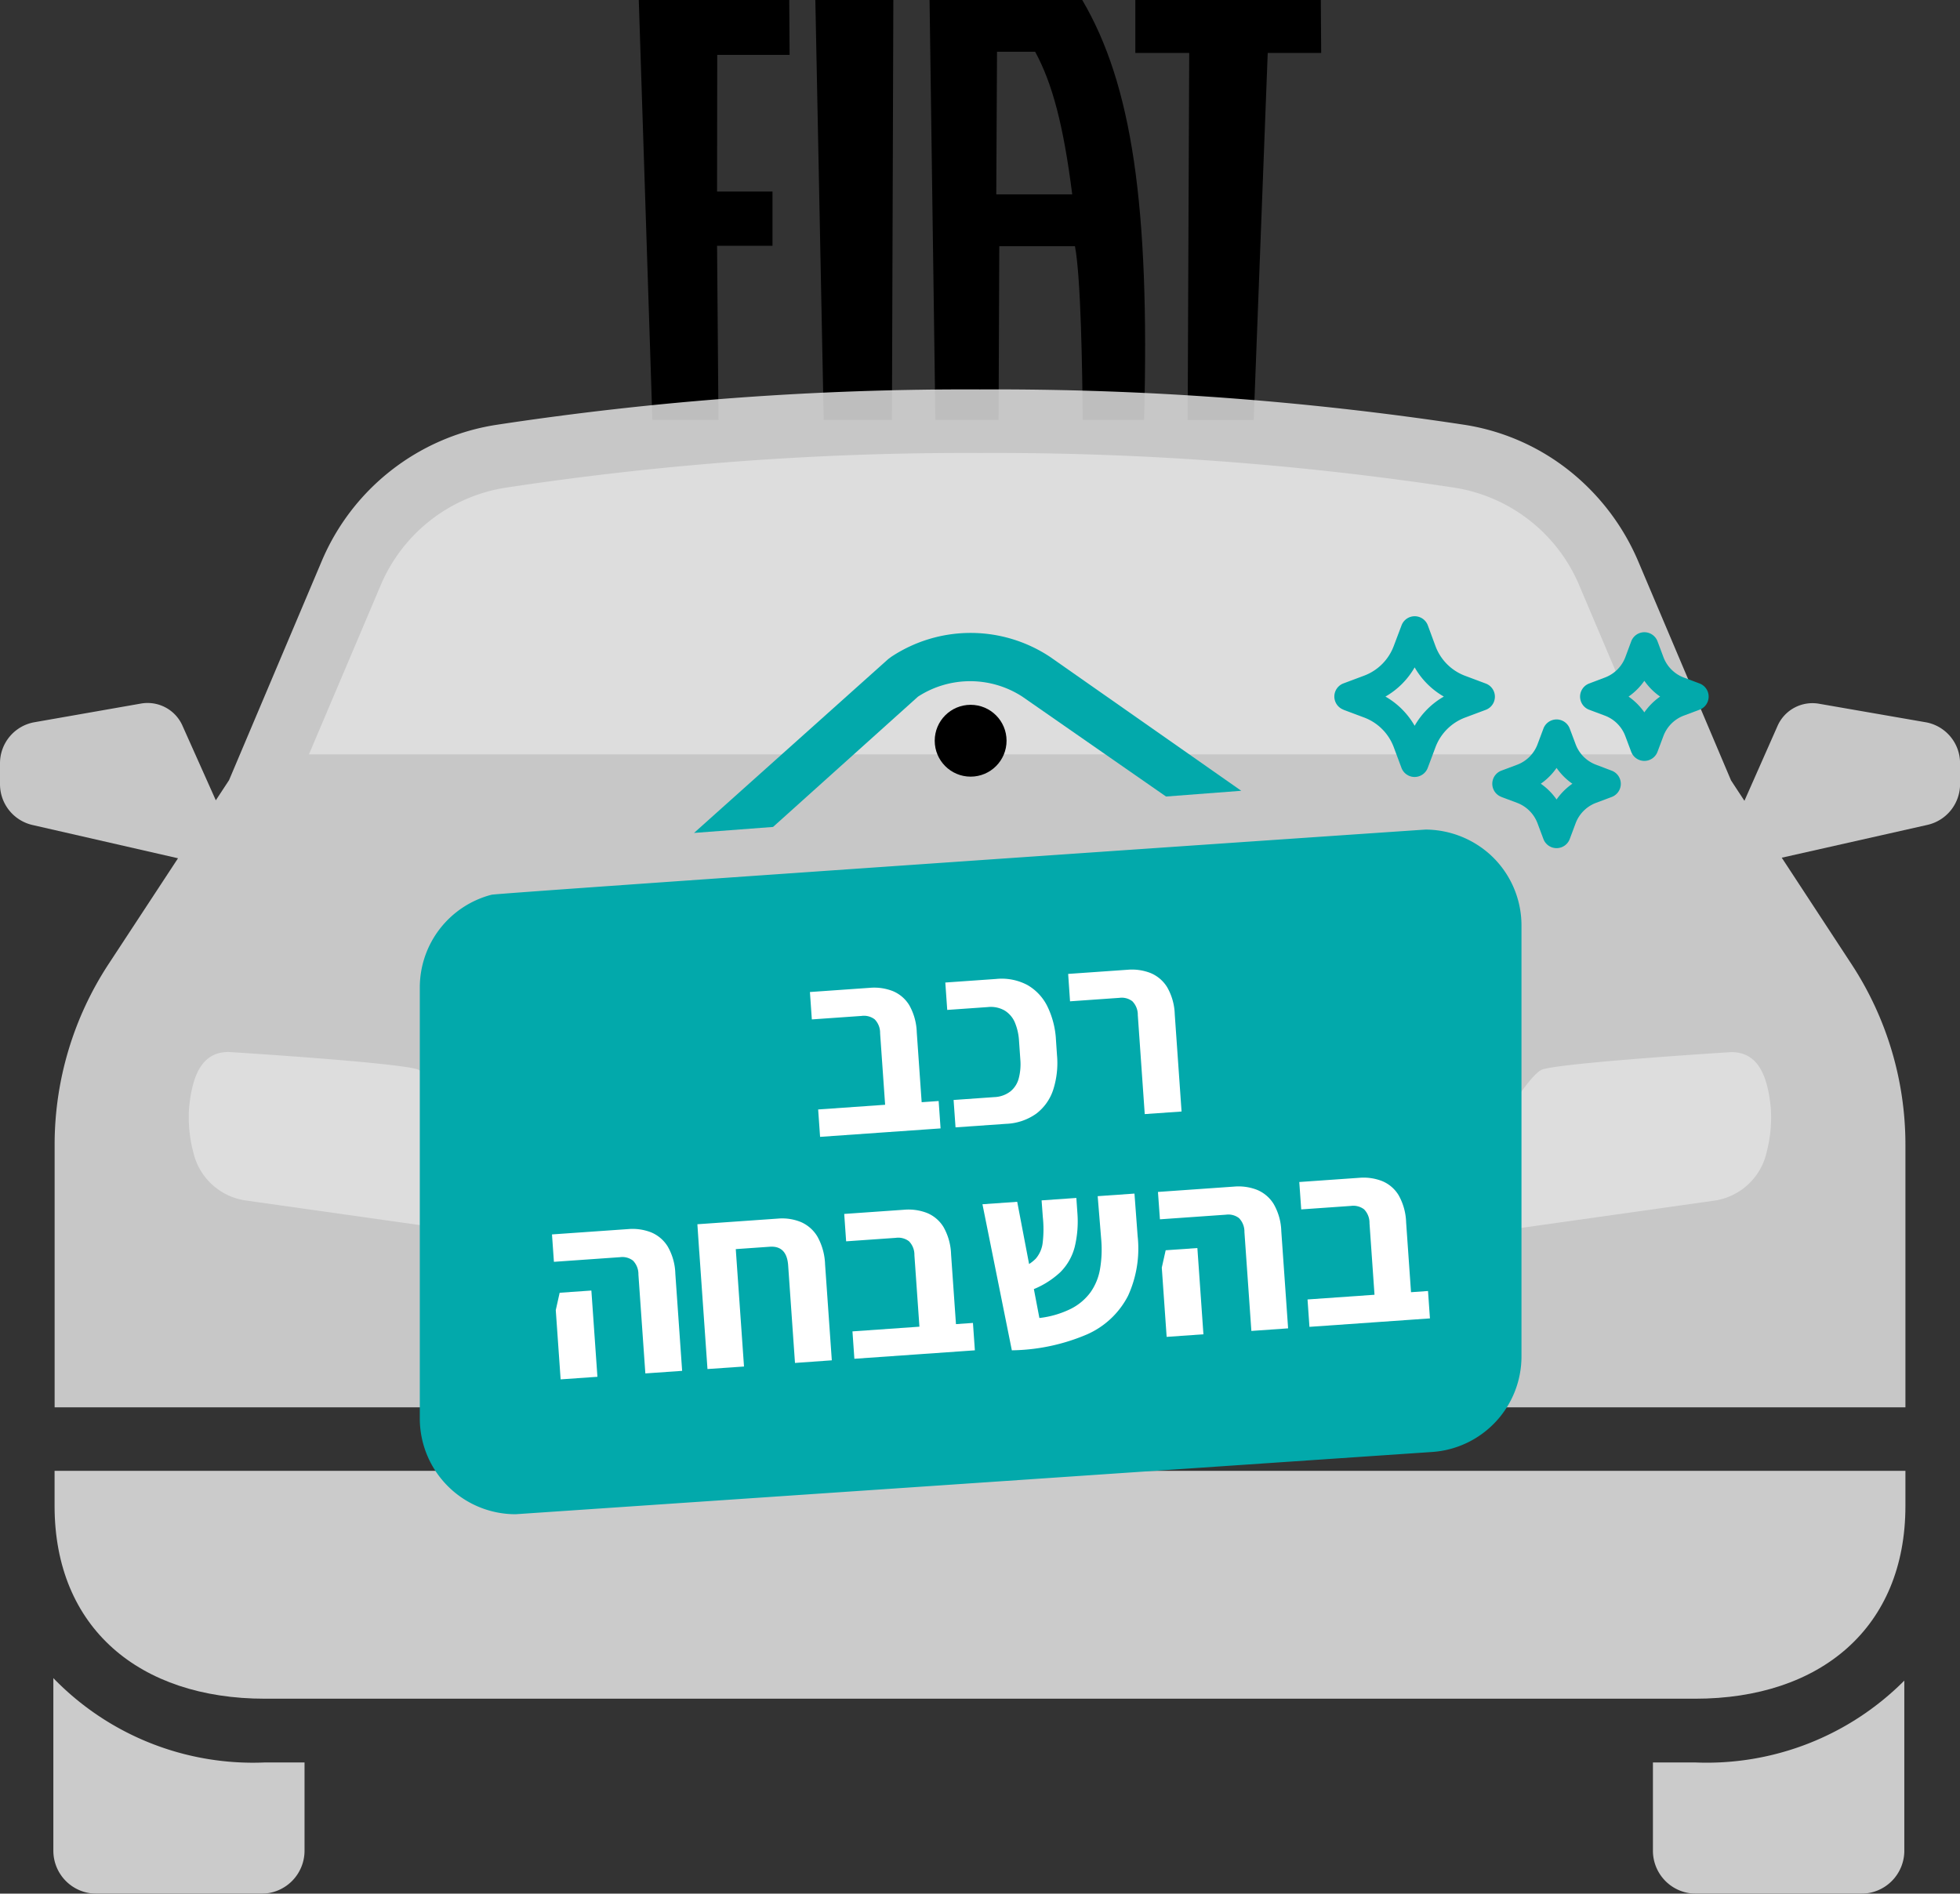 <?xml version="1.0" encoding="UTF-8"?>
<svg xmlns="http://www.w3.org/2000/svg" xmlns:xlink="http://www.w3.org/1999/xlink" width="192.776" height="186.265" viewBox="0 0 192.776 186.265">
  <rect x="0" y="0" width="192.776" height="186.265" fill="#333333" stroke="none"/>
  <defs>
    <clipPath id="clip-path">
      <rect id="Rectangle_212" data-name="Rectangle 212" width="86.353" height="40.306" transform="translate(0 0)" fill="none"></rect>
    </clipPath>
  </defs>
  <g id="Group_546" data-name="Group 546" transform="translate(-258 -304.628)">
    <g id="Component_42_2" data-name="Component 42 – 2" transform="translate(258 304.628)">
      <g id="fiat-logo-1" transform="translate(62.827)">
        <path id="Path_330" data-name="Path 330" d="M0,0,1.338,41.305h6.5L7.7,24.177h5.452V18.838H7.7L7.717,5.4h7.117L14.8,0ZM17.366,0l.823,41.305H24.9L25.038,0ZM48.838,0V5.21h5.3l-.153,36.1h6.495l1.38-36.1h5.259L67.082,0ZM35.162,19.117l.073-14.03h3.749c1.7,3.124,2.791,7.257,3.647,14.03ZM29.173,41.3h6.215l.07-17.08H42.9c.585,3.014.729,12.32.763,17.08H49.7C50.266,20.217,48.5,8.3,43.617,0H28.6Z"></path>
      </g>
      <g id="Group_420" data-name="Group 420" transform="translate(-258.105 -304.628)">
        <g id="car-wash-2" transform="translate(257.232 306.425)" opacity="0.829">
          <path id="Path_320" data-name="Path 320" d="M39.881,50.273v8.681a4.226,4.226,0,0,0,4.247,4.226H60.382a4.226,4.226,0,0,0,4.226-4.226V42.221a27.415,27.415,0,0,1-20.572,8.052Z" transform="translate(123.565 121.289)" fill="#e9e9e9"></path>
          <path id="Path_321" data-name="Path 321" d="M2.132,42.162V59.141a4.226,4.226,0,0,0,4.226,4.226H22.612a4.226,4.226,0,0,0,4.226-4.226V50.46h-3.9a27.315,27.315,0,0,1-20.809-8.3Z" transform="translate(3.988 121.102)" fill="#e9e9e9"></path>
          <path id="Path_322" data-name="Path 322" d="M2.161,40.729c0,11.978,8.335,18.959,20.688,18.959H163.513c12.336,0,20.688-6.981,20.688-18.959V37.27H2.161Z" transform="translate(4.08 105.605)" fill="#e9e9e9"></path>
          <path id="Path_324" data-name="Path 324" d="M-189.791,4.527-93.6.02l20.3,13.469,29.354,80.832L-224.572,78.153Z" transform="translate(231.264 39.838)" fill="#fff"></path>
          <path id="Path_325" data-name="Path 325" d="M190.2,44.472l-10.419-1.809a3.751,3.751,0,0,0-4.093,2.217l-3.242,7.331L171.127,50.2l-9.136-21.568a22.756,22.756,0,0,0-6.34-8.54,22.007,22.007,0,0,0-10.727-4.864,307.466,307.466,0,0,0-47.666-3.48A307.362,307.362,0,0,0,49.6,15.244a22.372,22.372,0,0,0-17.088,13.4L23.4,50.182l-1.3,1.98-3.263-7.3a3.751,3.751,0,0,0-4.093-2.217L4.32,44.472A4.1,4.1,0,0,0,.873,48.527v2.046A4.117,4.117,0,0,0,4.11,54.6l14.271,3.263L11.546,68.278a32.375,32.375,0,0,0-5.3,17.754v25.84H188.281V86.032a32.374,32.374,0,0,0-5.3-17.75l-6.863-10.474,14.3-3.222a4.118,4.118,0,0,0,3.238-4.022V48.519a4.1,4.1,0,0,0-3.451-4.047ZM38.282,31.09a16.033,16.033,0,0,1,12.3-9.673A301.738,301.738,0,0,1,97.259,18a301.739,301.739,0,0,1,46.678,3.413,16.037,16.037,0,0,1,12.29,9.669l7.023,16.562H31.26ZM25.025,91.521A6.181,6.181,0,0,1,19.9,86.833a13.532,13.532,0,0,1-.438-4.314c.338-3.751,1.517-5.6,3.9-5.6,0,0,16.346,1.017,18.555,1.7s10.686,16.8,10.686,16.8Zm104.709,6.252L97.059,99.64,64.784,97.819,56.553,80.36s28.995,2.526,40.7,2.526,40.71-2.526,40.71-2.526Zm44.878-10.923a6.181,6.181,0,0,1-5.122,4.689l-27.582,3.893s8.481-16.116,10.69-16.8,18.55-1.7,18.55-1.7c2.388,0,3.563,1.863,3.9,5.6a13.532,13.532,0,0,1-.438,4.314Z" transform="translate(0 24.761)" fill="#e5e5e5"></path>
        </g>
        <g id="Group_414" data-name="Group 414" transform="translate(-283.434 -122.285)">
          <g id="car-wash" transform="translate(644.948 487.524)">
            <path id="Path_299" data-name="Path 299" d="M28.717,9.2l2.038.763a4.976,4.976,0,0,1,2.917,2.915l.763,2.046a1.38,1.38,0,0,0,2.58,0l.763-2.038A4.985,4.985,0,0,1,40.694,9.97l2.038-.763a1.38,1.38,0,0,0,0-2.58l-2.038-.763h0a4.976,4.976,0,0,1-2.915-2.917L37.023.894a1.38,1.38,0,0,0-2.58,0l-.77,2.038a4.976,4.976,0,0,1-2.915,2.917l-2.038.763a1.38,1.38,0,0,0,0,2.58Zm7.012-4.167A7.725,7.725,0,0,0,38.6,7.906a7.713,7.713,0,0,0-2.871,2.873,7.74,7.74,0,0,0-2.873-2.873,7.74,7.74,0,0,0,2.873-2.873Z" fill="#02a9ab"></path>
            <path id="Path_300" data-name="Path 300" d="M37.151,13.135l1.544.579a3.443,3.443,0,0,1,2.014,2.016l.579,1.544a1.382,1.382,0,0,0,2.589,0l.577-1.544a3.444,3.444,0,0,1,2.016-2.016l1.544-.579a1.382,1.382,0,0,0,0-2.58L46.47,9.969h0a3.422,3.422,0,0,1-2.012-2.012l-.581-1.546a1.382,1.382,0,0,0-2.589,0l-.579,1.546a3.439,3.439,0,0,1-2.014,2.014l-1.546.579a1.38,1.38,0,0,0,0,2.58Zm5.431-2.855a6.163,6.163,0,0,0,1.554,1.554,6.246,6.246,0,0,0-1.554,1.552,6.209,6.209,0,0,0-1.552-1.552,6.155,6.155,0,0,0,1.552-1.554Z" transform="translate(7.106 4.643)" fill="#02a9ab"></path>
            <path id="Path_301" data-name="Path 301" d="M41.835,8.479l1.544.579a3.439,3.439,0,0,1,2.014,2.012l.579,1.544a1.382,1.382,0,0,0,2.589,0l.579-1.544a3.435,3.435,0,0,1,2.012-2.014L52.7,8.477a1.38,1.38,0,0,0,0-2.58l-1.544-.581h0A3.433,3.433,0,0,1,49.142,3.3l-.579-1.546a1.382,1.382,0,0,0-2.589,0L45.4,3.3a3.435,3.435,0,0,1-2.014,2.012L41.835,5.9a1.38,1.38,0,0,0,0,2.58Zm5.431-2.845a6.266,6.266,0,0,0,1.552,1.552,6.266,6.266,0,0,0-1.552,1.552,6.209,6.209,0,0,0-1.552-1.552,6.238,6.238,0,0,0,1.552-1.552Z" transform="translate(11.055 0.721)" fill="#02a9ab"></path>
          </g>
          <g id="sold" transform="translate(581.829 486.17)">
            <path id="Path_292" data-name="Path 292" d="M106.364,13.754a9.564,9.564,0,0,0-6.431-2.544c-.188,0-91.231,6.242-91.867,6.407A9.422,9.422,0,0,0,1,26.733v42.4a9.422,9.422,0,0,0,9.422,9.422l90.147-6.124a9.422,9.422,0,0,0,8.786-9.422v-42.4a9.422,9.422,0,0,0-2.992-6.855Z" transform="translate(0 11.132)" fill="#02a9ab"></path>
            <path id="Path_295" data-name="Path 295" d="M66.274,18.526l-7.4.565L44.745,9.269a9.422,9.422,0,0,0-10.27,0L20.223,22.083l-7.773.589,19.1-17.1.283-.212a14.133,14.133,0,0,1,15.641,0Z" transform="translate(15.521 0)" fill="#02a9ab"></path>
            <circle id="Ellipse_86" data-name="Ellipse 86" cx="3.533" cy="3.533" r="3.533" transform="translate(51.644 10.07)"></circle>
          </g>
        </g>
      </g>
    </g>
    <g id="Group_535" data-name="Group 535" transform="translate(312.291 400)">
      <g id="Group_533" data-name="Group 533" clip-path="url(#clip-path)">
        <path id="Path_351" data-name="Path 351" d="M32.955,15.99l-.683-9.73a1.893,1.893,0,0,0-.534-1.367,1.745,1.745,0,0,0-1.29-.336L25.557,4.9l-.188-2.694,5.888-.413a5.032,5.032,0,0,1,2.254.318A3.423,3.423,0,0,1,35.139,3.5a5.791,5.791,0,0,1,.739,2.681l.67,9.556Zm-6.587.462-.189-2.694,11.851-.831.189,2.694Z" fill="#fff"></path>
        <path id="Path_352" data-name="Path 352" d="M39.691,15.518,39.5,12.824l3.992-.281a2.764,2.764,0,0,0,1.6-.564,2.443,2.443,0,0,0,.823-1.312,5.491,5.491,0,0,0,.149-1.815l-.131-1.871a5.469,5.469,0,0,0-.4-1.765,2.54,2.54,0,0,0-1-1.183,2.718,2.718,0,0,0-1.666-.347l-3.993.28-.189-2.694L43.658.923a5.412,5.412,0,0,1,3.087.586,4.917,4.917,0,0,1,1.978,2.106,8.522,8.522,0,0,1,.846,3.312l.1,1.471a8.635,8.635,0,0,1-.373,3.425,4.826,4.826,0,0,1-1.666,2.348,5.466,5.466,0,0,1-2.976,1Z" fill="#fff"></path>
        <path id="Path_353" data-name="Path 353" d="M58.3,14.213l-.682-9.73a1.9,1.9,0,0,0-.535-1.367,1.705,1.705,0,0,0-1.264-.338l-4.866.342L50.768.425,56.607.016a5.032,5.032,0,0,1,2.254.318A3.478,3.478,0,0,1,60.5,1.723a5.684,5.684,0,0,1,.752,2.68l.67,9.556Z" fill="#fff"></path>
        <path id="Path_354" data-name="Path 354" d="M9.183,39.721,8.5,29.991a1.892,1.892,0,0,0-.535-1.367A1.708,1.708,0,0,0,6.7,28.287L.19,28.744,0,26.049l7.486-.524a5.032,5.032,0,0,1,2.254.317,3.481,3.481,0,0,1,1.639,1.39,5.665,5.665,0,0,1,.752,2.68l.67,9.556ZM.85,40.306.372,33.494l.382-1.707,3.119-.218.118,1.672.477,6.812Z" fill="#fff"></path>
        <path id="Path_355" data-name="Path 355" d="M23.9,38.69l-.672-9.6q-.138-1.945-1.809-1.83l-6.937.486L14.3,25.048l7.909-.555a4.871,4.871,0,0,1,2.28.341,3.517,3.517,0,0,1,1.632,1.453A6.024,6.024,0,0,1,26.86,29l.662,9.432Zm-8.607.6L14.41,26.669,18,26.417l.886,12.625Z" fill="#fff"></path>
        <path id="Path_356" data-name="Path 356" d="M36.328,37.818l-.682-9.73a1.894,1.894,0,0,0-.535-1.367,1.74,1.74,0,0,0-1.29-.336l-4.89.343-.189-2.694,5.889-.413a5.048,5.048,0,0,1,2.254.317,3.422,3.422,0,0,1,1.627,1.391,5.8,5.8,0,0,1,.74,2.681l.67,9.556Zm-6.587.462-.188-2.694,11.85-.831.19,2.694Z" fill="#fff"></path>
        <path id="Path_357" data-name="Path 357" d="M45.228,37.444,42.339,23.081l3.418-.241,2.182,11.43a9.358,9.358,0,0,0,3.1-.906,5.417,5.417,0,0,0,1.929-1.627,5.555,5.555,0,0,0,.932-2.272,11.374,11.374,0,0,0,.128-2.817l-.356-4.362,3.618-.254L57.6,26.2a11.179,11.179,0,0,1-.941,5.884,8.29,8.29,0,0,1-4.022,3.792,19.469,19.469,0,0,1-7.411,1.572M46.9,31.611l-1-2.187a3.891,3.891,0,0,0,1.674-.982,2.922,2.922,0,0,0,.69-1.59,11.262,11.262,0,0,0,.012-2.508L48.155,22.7l3.418-.239.11,1.572a10.682,10.682,0,0,1-.263,3.215,5.4,5.4,0,0,1-1.428,2.519A8.572,8.572,0,0,1,46.9,31.611" fill="#fff"></path>
        <path id="Path_358" data-name="Path 358" d="M68.788,35.542l-.683-9.73a1.9,1.9,0,0,0-.534-1.368,1.709,1.709,0,0,0-1.264-.338l-6.513.457L59.6,21.87l7.486-.525a5.034,5.034,0,0,1,2.254.317,3.478,3.478,0,0,1,1.638,1.39,5.672,5.672,0,0,1,.753,2.679l.67,9.557Zm-8.333.584-.478-6.812.382-1.707,3.118-.218.118,1.672.477,6.811Z" fill="#fff"></path>
        <path id="Path_359" data-name="Path 359" d="M81.088,34.678l-.682-9.73a1.9,1.9,0,0,0-.534-1.368,1.749,1.749,0,0,0-1.29-.335l-4.891.343L73.5,20.894l5.888-.413a5.032,5.032,0,0,1,2.254.318,3.417,3.417,0,0,1,1.627,1.391,5.788,5.788,0,0,1,.74,2.68l.67,9.556ZM74.5,35.14l-.189-2.694,11.851-.831.189,2.694Z" fill="#fff"></path>
      </g>
    </g>
  </g>
</svg>
